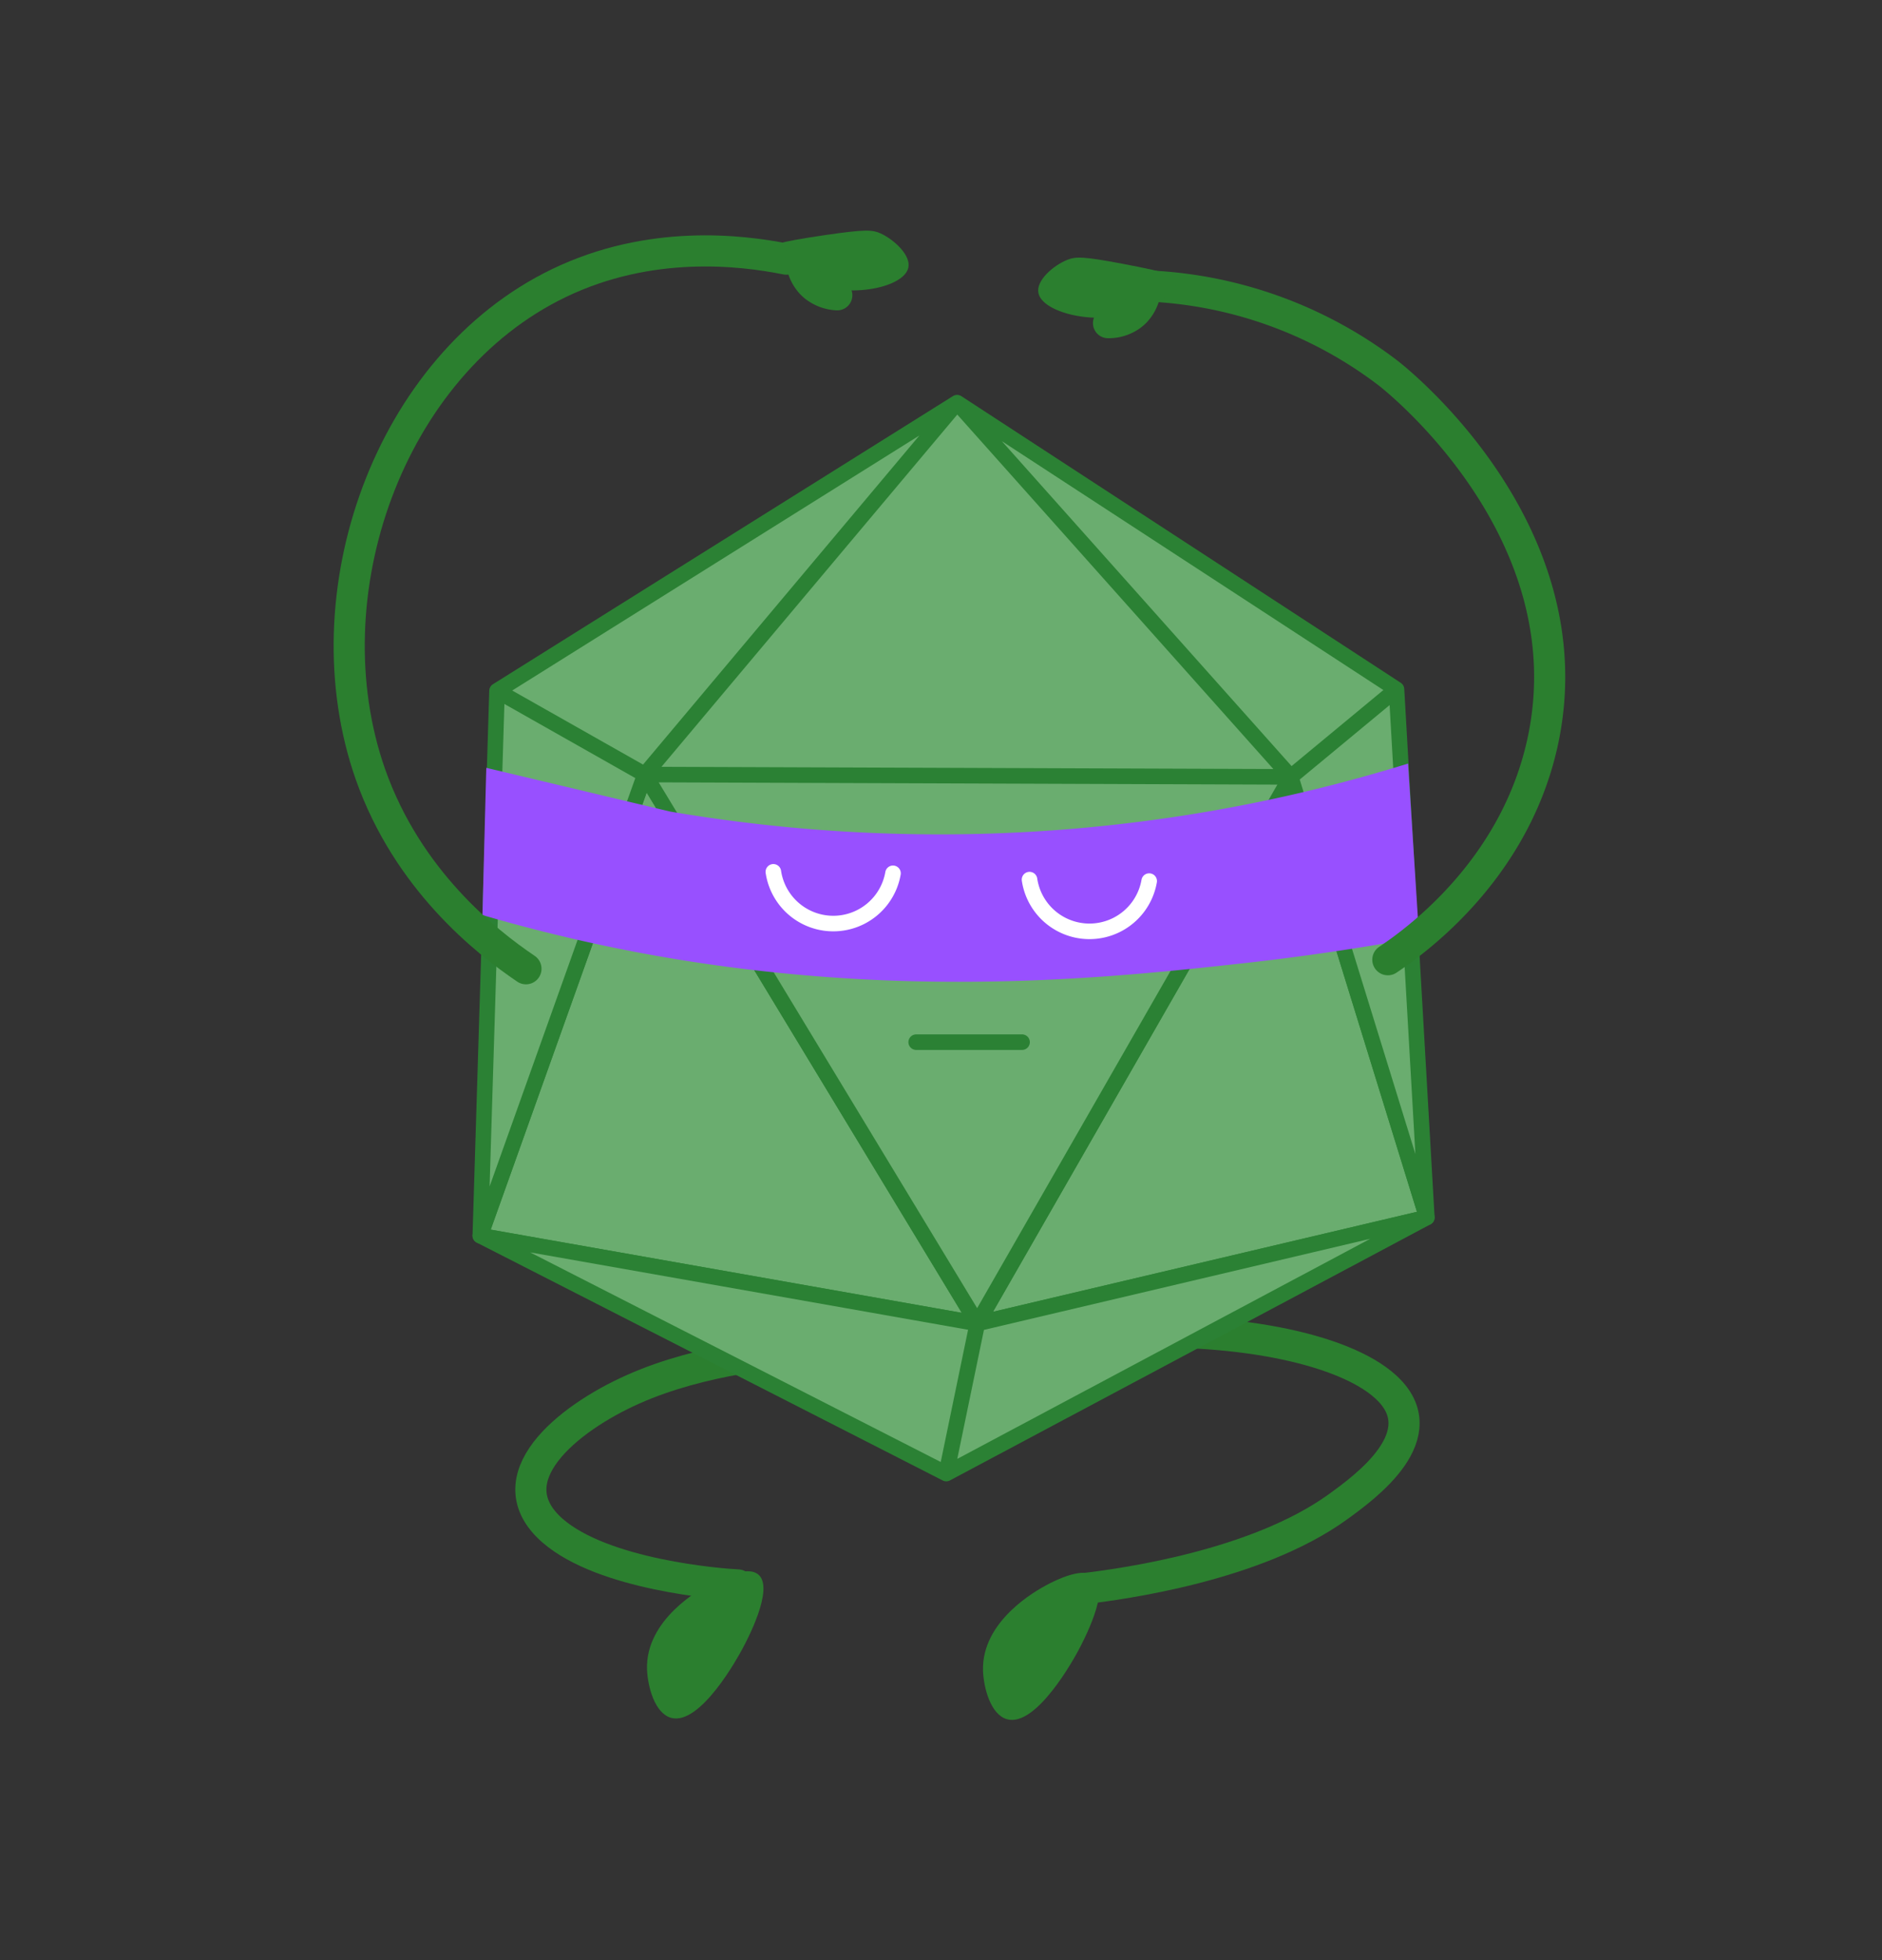 <?xml version="1.0" encoding="UTF-8"?> <svg xmlns="http://www.w3.org/2000/svg" id="Слой_1" data-name="Слой 1" viewBox="0 0 241.92 251.83"><rect x="0" y="0" width="241.92" height="251.83" fill="#333333" stroke="none"/> <defs> <style>.cls-1,.cls-4{fill:none;}.cls-1{stroke:#2b7f2f;stroke-miterlimit:10;stroke-width:4px;}.cls-1,.cls-2,.cls-4{stroke-linecap:round;}.cls-2{fill:#6aad6f;stroke:#2b8134;}.cls-2,.cls-4{stroke-linejoin:round;stroke-width:2px;}.cls-3{fill:#9850ff;}.cls-4{stroke:#fff;}.cls-5{fill:#2b7f2f;}</style> </defs> <path class="cls-1" d="M105.24,173.36c-4.36.26-15,1.17-23.85,5.11C72.79,182.29,63.48,190,71,196.61c6.55,5.73,21.58,6.89,23.85,7"></path> <path class="cls-1" d="M142.35,171.33c15.71-1.05,30.24,1.78,35.77,6.83,6.71,6.12-2.65,12.89-6.15,15.42-10.52,7.6-27.73,9.92-32.7,10.51"></path> <polygon class="cls-2" points="165.92 99.8 125.63 170.02 183.41 156.4 165.92 99.8"></polygon> <polygon class="cls-2" points="82.89 99.5 61.74 158.74 125.63 170.02 82.89 99.5"></polygon> <polyline class="cls-2" points="63.89 88.75 82.89 99.5 125.63 170.02 165.92 99.8 183.41 156.4 179.51 88.55 123.03 51.73 82.89 99.5 165.92 99.8 123.03 51.73 63.89 88.75 61.74 158.74 121.64 189.3 125.63 170.02 183.41 156.4 121.64 189.3 125.63 170.02 61.74 158.74 82.89 99.5 165.92 99.8 179.51 88.55"></polyline> <path class="cls-3" d="M62.51,98.64l23.65,5.62a206.38,206.38,0,0,0,39.92,2.86,204,204,0,0,0,27-2.5A203.25,203.25,0,0,0,181,98.09q.71,11.16,1.42,22.33c-10,1.83-18.3,2.87-23.95,3.47-18.19,2-47.92,4.92-83-2.88-5.89-1.31-10.6-2.62-13.45-3.46Q62.26,108.09,62.51,98.64Z"></path> <path class="cls-4" d="M99.41,112a7.79,7.79,0,0,0,15.38.19"></path> <path class="cls-4" d="M132.34,113a7.79,7.79,0,0,0,15.38.19"></path> <path class="cls-2" d="M117.77,133.88l13.61,0"></path> <path class="cls-1" d="M178.4,123.29c3.71-2.48,16.59-11.78,20-28.46,5.42-26.5-18.37-45.67-20-46.93a54.79,54.79,0,0,0-30.77-11.16"></path> <path class="cls-1" d="M67.61,124.45c-5.14-3.47-15.22-11.42-20-25-8.07-23,2.33-52.53,24.23-63.08,11.69-5.63,23.35-4.26,29.24-3.08"></path> <path class="cls-5" d="M97.53,202.32c2,1.81-1.52,8.43-2.11,9.52-.47.88-5.37,9.89-9.16,8.84-2.1-.59-3-4-3.09-6.22-.2-6.47,6.91-10.33,8.11-11S96.09,201,97.53,202.32Z"></path> <path class="cls-5" d="M140.72,202.51c2,1.81-1.52,8.42-2.1,9.51-.47.88-5.38,9.9-9.17,8.84-2.1-.58-3-4-3.09-6.21-.2-6.47,6.91-10.34,8.12-11S139.28,201.21,140.72,202.51Z"></path> <path class="cls-5" d="M113.23,30c-1.1-.5-2-.55-7.17.2-6.4.94-6.9,1.3-7,1.75-.34,1.31,2.54,3.43,5.17,4.43,5.19,2,12,.52,12.53-2C117.11,32.83,115,30.83,113.23,30Z"></path> <path class="cls-5" d="M103.5,38.38a6.46,6.46,0,0,1-.81-.77A6.87,6.87,0,0,1,101,32.8a1.94,1.94,0,0,1,3.88.19,3,3,0,0,0,.71,2,3,3,0,0,0,2.09,1,1.94,1.94,0,1,1-.11,3.88A7.07,7.07,0,0,1,103.5,38.38Z"></path> <path class="cls-5" d="M137.17,33.39c1.12-.45,2.07-.46,7.15.5,6.36,1.2,6.84,1.58,6.94,2,.3,1.32-2.67,3.33-5.34,4.22-5.27,1.77-12,0-12.44-2.49C133.17,36.07,135.32,34.15,137.17,33.39Z"></path> <path class="cls-5" d="M146.55,42.16a7,7,0,0,0,.84-.73,6.87,6.87,0,0,0,1.88-4.74,1.94,1.94,0,0,0-3.88,0,3,3,0,0,1-.8,2,3,3,0,0,1-2.13.88,1.94,1.94,0,0,0-.05,3.88A7,7,0,0,0,146.55,42.16Z"></path> </svg> 